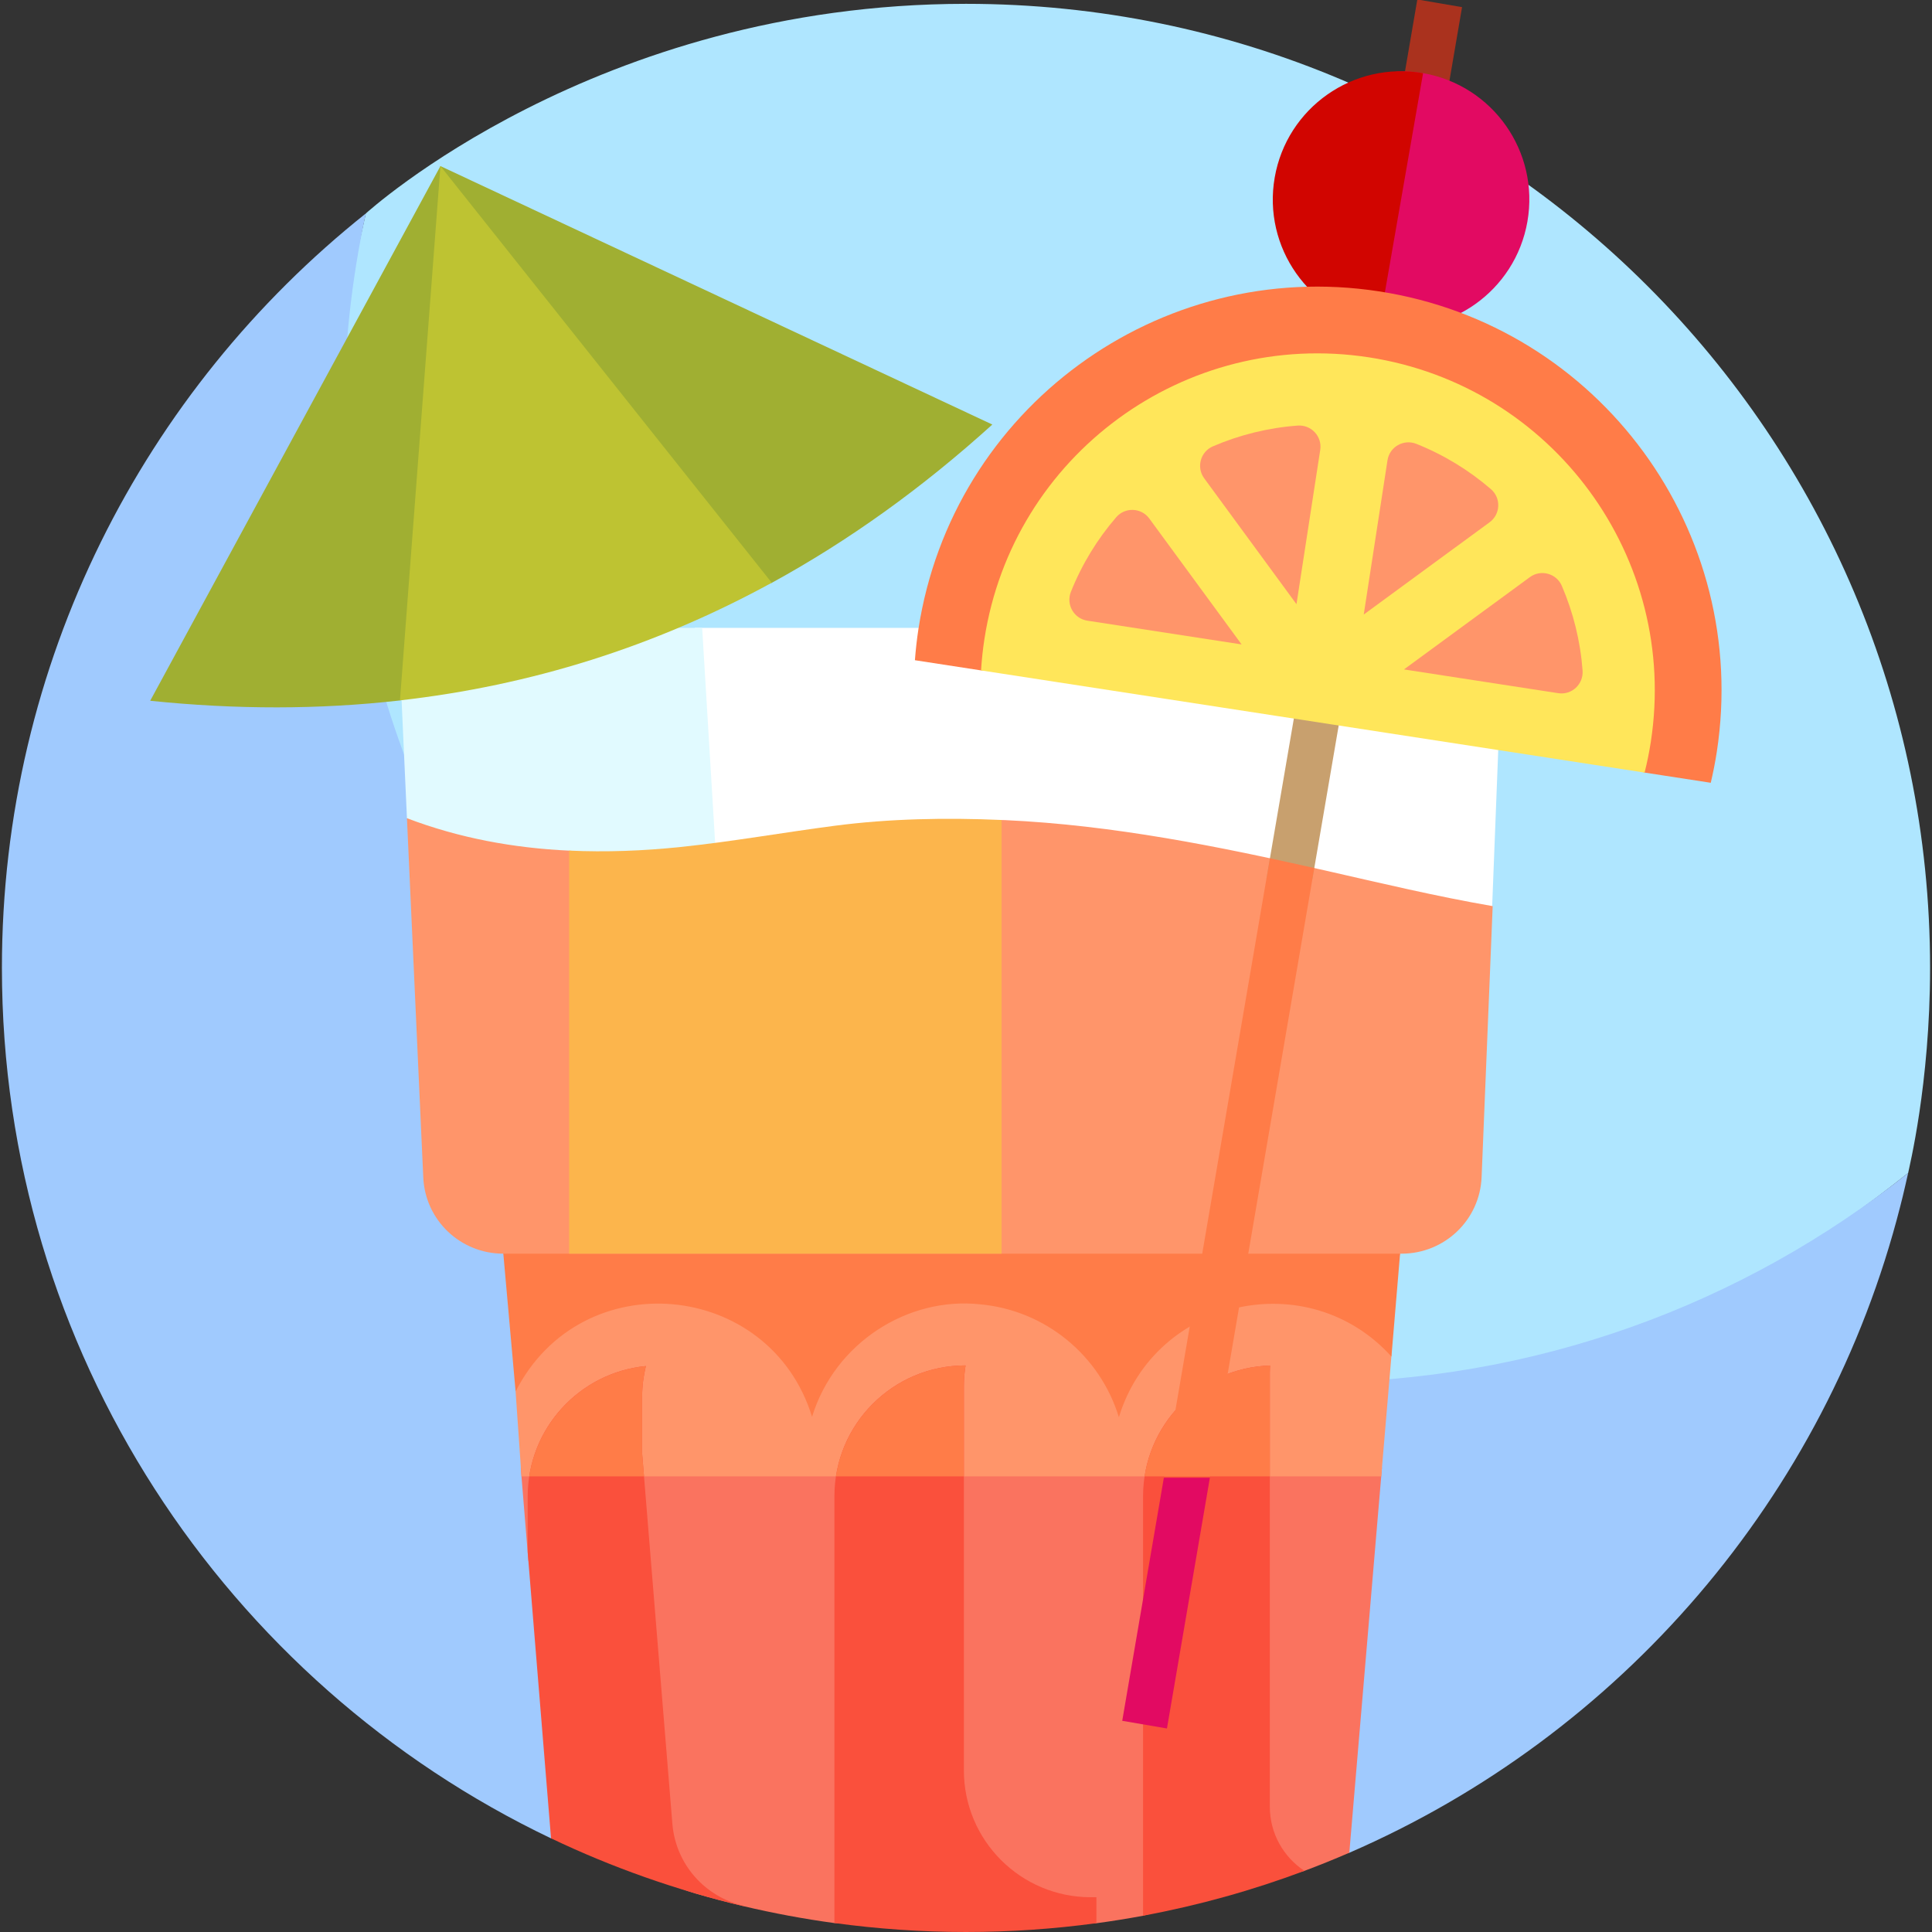 <?xml version="1.0" encoding="UTF-8"?> <svg xmlns="http://www.w3.org/2000/svg" id="Layer_1" height="512" viewBox="0 0 511.013 511.013" width="512"><rect x="0" y="0" width="511.013" height="511.013" fill="#333333" stroke="none"/> <g> <g> <path d="m502.6 319.134c.236-.91.463-1.826.688-2.743-.223.916-.456 1.829-.688 2.743z" fill="#afe6ff"></path> <path d="m255.506 1.013c-98.131 0-158.574 55.347-158.741 55.441-3.787 17.481-10.374 42.85-10.374 61.465 0 140.833 118.763 254.972 259.596 254.972 60.017 0 115.159-27.944 158.719-62.639.178-1.087 5.8-23.477 5.8-54.239 0-140.833-114.167-255-255-255z" fill="#afe6ff"></path> <path d="m345.965 365.692c-140.833 0-255-114.167-255-255 0-18.615 2.013-36.757 5.8-54.239-.006.005-.011.01-.017.014-58.645 46.721-96.242 118.738-96.242 199.546 0 101.535 59.343 189.21 145.238 230.233l211.153 3.808c71.581-31.062 126.114-94.01 145.703-170.921.233-.913.466-1.826.688-2.743.106-.436 1.068-4.522 1.418-6.139-43.559 34.696-98.724 55.441-158.741 55.441z" fill="#a0cafe"></path> </g> <g> <g> <path d="m394.598 241.706 2.947-75.639h-213.783v75.639z" fill="#fff"></path> </g> <g> <path d="m189.41 227.174-3.69-61.107h-80.372l2.288 50.348 14.104 10.759z" fill="#e1faff"></path> </g> <path d="m137.743 388.208 2.002 24.514 8.417 36.888c-1.537 23.329 13.3 44.65 35.741 51.206 4.201 1.227 8.448 2.35 12.736 3.364 7.884 1.864 15.91 3.362 24.059 4.475l69.301.042c4.146-.562 8.26-1.223 12.34-1.981l42.683-11.874c4.006-1.503 7.964-3.104 11.871-4.799l8.635-101.835z" fill="#fa735f"></path> <g> <path d="m350.265 230.188c-27.826-6.312-55.88-11.967-84.452-13.27-14.96-.683-29.844 8.158-44.709 10.095-13.609 1.774-22.953 5.274-36.612 6.696-9.889 1.03-24.23-8.257-33.959-8.713-14.663-.686-29.054-3.303-42.897-8.582l4.32 95.033c.514 11.319 9.841 20.151 21.172 20.151l6.856 16.468-3.608 19.989 1.555 22.445h227.402l2.687-31.69-.927-15.243 3.228-11.968h.388c11.384 0 20.734-8.913 21.177-20.288l2.929-71.64c-14.956-2.576-29.75-6.126-44.55-9.483z" fill="#ff956a"></path> </g> <path d="m254.945 468.253v-101.543c0-1.891.157-3.745.449-5.553-.015 0-.03-.001-.045-.001-19.136 0-34.648 15.512-34.648 34.648v112.835c11.382 1.555 22.997 2.373 34.806 2.373 11.7 0 23.211-.802 34.491-2.33v-6.866h-1.488c-18.538.001-33.565-15.026-33.565-33.563z" fill="#fa503c"></path> <g> <path d="m255.349 361.156c-17.332 0-31.692 12.727-34.244 29.344h33.841v-23.79c0-1.891.157-3.745.449-5.553-.016 0-.031-.001-.046-.001z" fill="#ff7c48"></path> </g> <path d="m196.667 504.064c-10.135-2.285-17.945-10.922-18.824-21.68l-8.003-98.007v-14.821c0-2.838.349-5.594.993-8.234-17.545 1.704-31.259 16.49-31.259 34.481v14.82l6.174 75.614c16.11 7.694 33.159 13.732 50.922 17.924-.002-.032-.002-.064-.003-.097z" fill="#fa503c"></path> <g> <path d="m170.833 361.323c-15.785 1.533-28.464 13.658-30.849 29.177h30.356l-.5-6.123v-14.821c0-2.838.349-5.593.993-8.233z" fill="#ff7c48"></path> </g> <path d="m335.922 361.183c-18.642.563-33.585 15.842-33.585 34.621v110.904c14.71-2.734 28.978-6.725 42.684-11.867-5.512-3.637-9.154-9.878-9.154-16.976v-114.774c0-.64.02-1.276.055-1.908z" fill="#fa503c"></path> <g> <path d="m302.744 390.5h33.124v-27.409c0-.641.02-1.277.055-1.909-16.853.51-30.678 13.045-33.179 29.318z" fill="#ff7c48"></path> </g> <g> <g> <path d="m214.786 374.744c6.063-19.686 25.425-31.795 44.417-29.755 17.418 1.569 31.799 13.658 36.741 29.868 9.587-31.442 50.054-40.439 72.092-16.046l2.284-27.212h-237.192l3.248 36.457c17.391-34.22 67.247-29.557 78.41 6.688z" fill="#ff7c48"></path> </g> </g> <g> <path d="m264.92 216.884c-14.672-.633-29.571-.372-44.141 1.528-13.609 1.774-27.12 4.194-40.779 5.616-9.889 1.03-19.737 1.409-29.467.953v106.617h114.387z" fill="#fcb54c"></path> </g> <g> <g> <path d="m347.138 232.458 15.24-89.005-11.828-2.025-15.587 91.03z" fill="#c8a06e"></path> </g> <g> <path d="m307.839 390.862-11.009 64.292 11.828 2.026 11.355-66.318z" fill="#e20a62"></path> </g> </g> <g> <path d="m307.901 390.5h12.175l27.553-160.906c-3.906-.879-7.817-1.743-11.733-2.581z" fill="#ff7c48"></path> </g> <g> <path d="m310.005 54.616h120.942v12h-120.942z" fill="#aa321e" transform="matrix(.169 -.986 .986 .169 248.201 415.546)"></path> </g> <g> <path d="m404.002 58.592c-3.216 18.458-20.786 30.815-39.244 27.599s-22.953-18.978-19.737-37.436 12.923-32.623 31.382-29.408c18.458 3.216 30.815 20.787 27.599 39.245z" fill="#e20a62"></path> </g> <g> <path d="m337.159 46.947c-3.216 18.458 9.141 36.028 27.599 39.244l11.645-66.843c-18.458-3.216-36.029 9.141-39.244 27.599z" fill="#d10500"></path> </g> <path d="m116.494 43.927-76.769 141.427c22.704 2.344 44.732 2.336 66.067-.084l98.346-31.116c20.269-11.084 39.72-25.014 58.333-41.863z" fill="#a0af32"></path> <g> <path d="m116.494 43.927-10.704 141.322c34.63-3.929 67.435-14.21 98.339-31.11z" fill="#bec332"></path> </g> </g> <g> <path d="m452.497 207.046c.625-2.671 1.167-5.379 1.591-8.136 8.98-58.311-31.012-112.862-89.323-121.842s-112.862 31.011-121.842 89.323c-.425 2.757-.722 5.503-.93 8.238l17.499 2.695 87.662 1.554 87.843 25.473z" fill="#ff7c48"></path> <path d="m434.997 204.352c.664-2.658 1.218-5.367 1.644-8.128 7.496-48.676-25.887-94.212-74.563-101.708s-94.212 25.887-101.708 74.563c-.425 2.761-.712 5.511-.878 8.246z" fill="#ffe65a"></path> <g fill="#ff956a"> <path d="m371.35 177.063 40.805 6.284c3.569.55 6.703-2.376 6.436-5.977-.583-7.838-2.474-15.391-5.486-22.404-1.422-3.31-5.554-4.441-8.46-2.311z"></path> <path d="m328.402 170.449-24.408-33.294c-2.13-2.906-6.411-3.071-8.763-.342-4.983 5.781-9.059 12.416-11.973 19.715-1.339 3.354.77 7.087 4.339 7.637z"></path> <path d="m360.708 162.546 33.294-24.408c2.906-2.13 3.071-6.411.342-8.763-5.781-4.983-12.416-9.059-19.715-11.972-3.354-1.339-7.087.77-7.637 4.339z"></path> <path d="m342.918 159.807 6.284-40.804c.55-3.569-2.376-6.703-5.977-6.436-7.838.583-15.391 2.474-22.404 5.486-3.31 1.422-4.441 5.554-2.311 8.46z"></path> </g> </g> </g> </svg> 